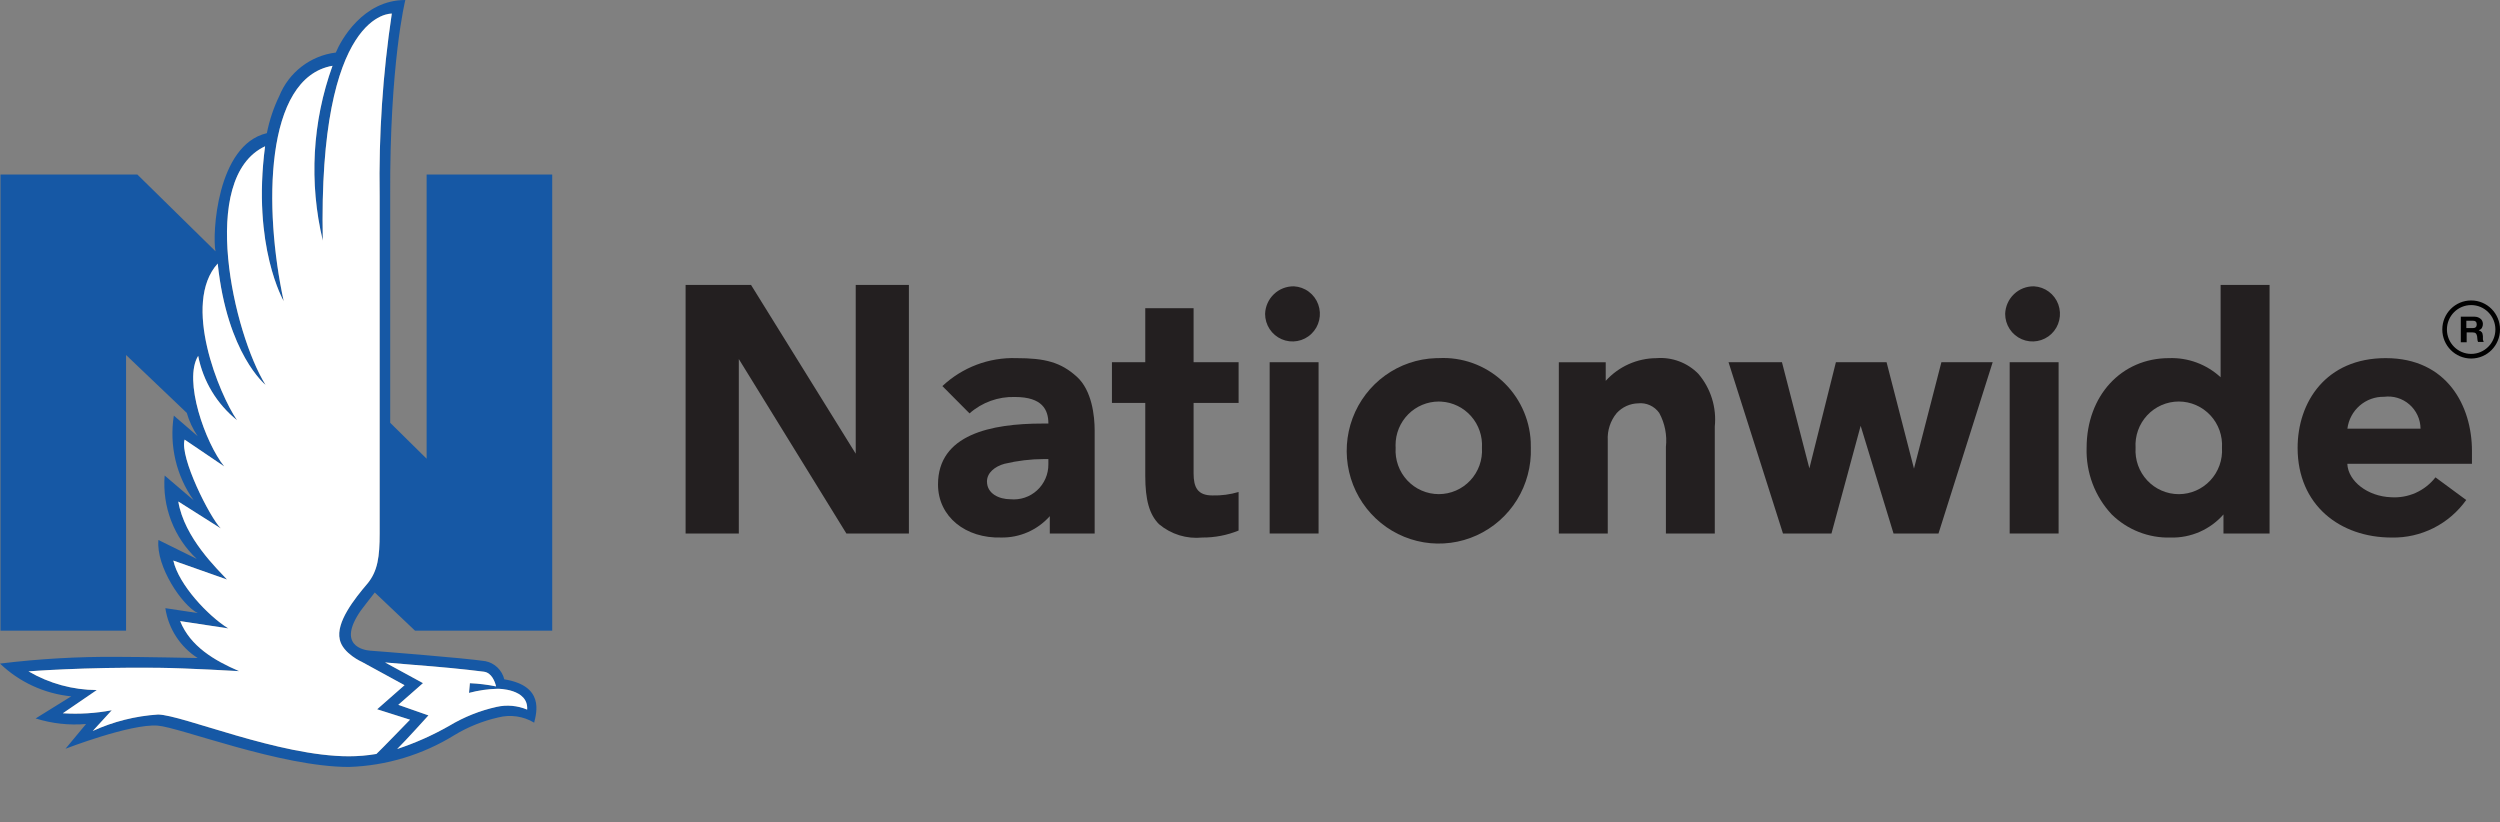 <svg width="152" height="50" viewBox="0 0 152 50" fill="none" xmlns="http://www.w3.org/2000/svg">
<rect x="0" y="0" width="152" height="50" fill="#808080" stroke="none"/>
<path d="M25.231 38.343H33.575V10.611H25.939V27.89L23.724 25.705V11.931C23.684 3.838 24.643 0 24.643 0C22.058 0 20.717 2.466 20.418 3.195C19.663 3.287 18.947 3.58 18.343 4.044C17.738 4.508 17.268 5.127 16.981 5.835C16.633 6.553 16.379 7.314 16.225 8.097C13.166 8.808 12.901 14.293 13.102 15.278L8.352 10.612H0.03V38.343H7.665V21.584L11.357 25.105C11.501 25.61 11.724 26.087 12.018 26.52L10.569 25.269C10.283 27.077 10.715 28.926 11.773 30.416L10.011 28.912C9.935 29.85 10.072 30.794 10.41 31.672C10.748 32.55 11.278 33.34 11.962 33.982L9.633 32.831C9.473 34.447 11.084 36.816 12.018 37.273L10.053 36.977C10.146 37.595 10.369 38.185 10.709 38.708C11.048 39.231 11.494 39.674 12.018 40.008C12.018 40.008 8.662 39.937 7.117 39.937C4.739 39.919 2.361 40.056 0 40.346C1.183 41.477 2.707 42.178 4.331 42.338L2.167 43.681C3.157 43.993 4.198 44.108 5.232 44.019L3.982 45.524C3.982 45.524 7.916 44.001 9.576 44.117C10.898 44.209 17.067 46.631 21.21 46.631C23.478 46.559 25.687 45.893 27.622 44.699C28.451 44.196 29.355 43.832 30.3 43.619C31.039 43.431 31.822 43.545 32.477 43.938C32.63 43.302 33.095 41.696 30.66 41.303C30.593 41.028 30.449 40.778 30.246 40.583C30.043 40.387 29.788 40.254 29.513 40.199C28.204 39.999 22.7 39.573 22.538 39.563C22.066 39.534 20.478 39.225 21.938 37.12C22.049 36.961 22.787 36.024 22.787 36.024L25.231 38.343ZM25.036 40.415C26.842 40.554 28.127 40.676 29.416 40.839C29.904 40.901 30.097 41.468 30.161 41.735C29.636 41.627 29.103 41.562 28.568 41.539L28.515 42.128C29.086 41.976 29.672 41.892 30.263 41.877C30.263 41.877 32.138 41.869 32.049 43.145C31.463 42.897 30.815 42.839 30.195 42.978C29.182 43.203 28.211 43.591 27.32 44.126C26.311 44.701 25.248 45.175 24.146 45.54C24.672 45.025 26.049 43.496 26.049 43.496L24.215 42.854L25.716 41.535L23.409 40.277C23.985 40.327 24.53 40.376 25.036 40.415M22.369 35.448C21.519 36.439 20.417 37.851 20.655 38.88V38.882C20.833 39.733 22.027 40.258 22.027 40.258L24.595 41.66L22.928 43.124L24.928 43.758C24.928 43.758 23.095 45.651 22.884 45.84C22.331 45.935 21.771 45.983 21.21 45.983C16.968 45.983 11.069 43.461 9.61 43.443C8.237 43.531 6.892 43.87 5.64 44.443L6.793 43.185C5.813 43.369 4.814 43.431 3.819 43.368L5.883 41.955C4.425 41.949 2.994 41.557 1.733 40.819C1.733 40.819 5.072 40.553 9.6 40.602C11.432 40.622 14.539 40.806 14.539 40.806C13.003 40.149 11.568 39.284 10.951 37.763L13.879 38.207C12.65 37.449 10.865 35.551 10.537 34.082L13.801 35.236C13.222 34.602 11.203 32.698 10.84 30.492L13.423 32.129C12.747 31.442 10.911 27.794 11.223 26.729L13.632 28.359C12.479 26.923 11.13 23.119 12.048 21.637C12.348 23.183 13.186 24.569 14.41 25.549C13.34 23.987 11.032 18.457 13.236 16.023C13.815 21.538 16.143 23.399 16.143 23.399C14.216 20.307 12.021 10.814 16.116 8.895C15.314 14.994 17.249 18.309 17.249 18.309C16.027 12.69 16.068 4.728 20.215 4C18.985 7.409 18.779 11.107 19.625 14.632C19.328 0.592 23.82 0.828 23.82 0.828C23.269 4.498 23.022 8.209 23.081 11.92V32.44C23.081 33.857 22.961 34.702 22.368 35.447" fill="#1658A5"/>
<path d="M25.037 40.414C26.844 40.554 28.128 40.676 29.418 40.839C29.905 40.901 30.099 41.468 30.163 41.734C29.638 41.627 29.105 41.562 28.57 41.539L28.516 42.128C29.087 41.975 29.674 41.891 30.265 41.877C30.265 41.877 32.14 41.868 32.051 43.144C31.465 42.897 30.817 42.839 30.197 42.978C29.184 43.203 28.213 43.59 27.322 44.125C26.313 44.701 25.25 45.175 24.148 45.54C24.674 45.025 26.05 43.496 26.05 43.496L24.216 42.853L25.718 41.534L23.411 40.277C23.987 40.326 24.531 40.375 25.037 40.414M22.37 35.447C21.521 36.439 20.419 37.85 20.657 38.88V38.881C20.835 39.733 22.029 40.258 22.029 40.258L24.596 41.659L22.93 43.124L24.929 43.758C24.929 43.758 23.096 45.65 22.886 45.84C22.333 45.935 21.773 45.982 21.212 45.982C16.969 45.982 11.071 43.461 9.611 43.443C8.239 43.531 6.894 43.87 5.641 44.442L6.795 43.184C5.815 43.369 4.816 43.43 3.82 43.367L5.885 41.955C4.426 41.948 2.995 41.556 1.734 40.819C1.734 40.819 5.073 40.553 9.602 40.601C11.434 40.621 14.54 40.806 14.54 40.806C13.005 40.149 11.569 39.284 10.953 37.763L13.881 38.207C12.652 37.449 10.867 35.551 10.538 34.082L13.803 35.235C13.224 34.602 11.204 32.698 10.841 30.492L13.425 32.128C12.748 31.442 10.913 27.794 11.225 26.728L13.633 28.359C12.48 26.923 11.131 23.119 12.049 21.637C12.35 23.182 13.188 24.569 14.412 25.548C13.341 23.987 11.033 18.457 13.237 16.023C13.816 21.537 16.145 23.399 16.145 23.399C14.218 20.306 12.023 10.813 16.117 8.894C15.315 14.993 17.25 18.309 17.25 18.309C16.029 12.689 16.069 4.728 20.216 4C18.986 7.408 18.781 11.106 19.627 14.632C19.33 0.591 23.822 0.827 23.822 0.827C23.271 4.498 23.023 8.208 23.083 11.92V32.44C23.083 33.857 22.963 34.702 22.37 35.447" fill="white"/>
<path d="M78.677 17.409C79.002 17.427 79.315 17.541 79.576 17.737C79.838 17.932 80.037 18.2 80.148 18.508C80.26 18.816 80.28 19.149 80.205 19.468C80.131 19.787 79.965 20.077 79.728 20.302C79.492 20.528 79.195 20.678 78.874 20.735C78.554 20.792 78.224 20.754 77.925 20.624C77.626 20.494 77.371 20.279 77.192 20.006C77.013 19.732 76.918 19.411 76.918 19.084C76.933 18.628 77.126 18.196 77.456 17.882C77.785 17.569 78.224 17.399 78.677 17.409Z" fill="#231F20"/>
<path d="M123.674 17.409C123.999 17.428 124.311 17.541 124.573 17.737C124.834 17.932 125.033 18.2 125.145 18.508C125.256 18.816 125.276 19.15 125.201 19.469C125.127 19.788 124.961 20.078 124.724 20.303C124.488 20.528 124.191 20.678 123.87 20.735C123.55 20.792 123.22 20.754 122.921 20.624C122.622 20.494 122.367 20.279 122.188 20.006C122.009 19.732 121.914 19.412 121.914 19.084C121.929 18.628 122.122 18.195 122.452 17.882C122.781 17.568 123.22 17.398 123.674 17.409Z" fill="#231F20"/>
<path d="M63.741 27.911H63.478C62.667 27.913 61.859 28.01 61.07 28.199C60.491 28.359 60.008 28.741 60.008 29.273C60.008 30.023 60.755 30.354 61.428 30.354C61.722 30.383 62.019 30.35 62.299 30.257C62.579 30.163 62.837 30.012 63.055 29.811C63.273 29.611 63.447 29.367 63.565 29.095C63.684 28.822 63.744 28.528 63.741 28.23L63.741 27.911ZM66.555 26.165V32.438H63.828V31.383C63.457 31.8 63 32.132 62.49 32.356C61.98 32.58 61.428 32.691 60.872 32.681C58.724 32.745 57.031 31.426 57.031 29.453C57.031 26.419 60.243 25.752 63.388 25.752H63.742C63.742 24.913 63.372 24.137 61.712 24.137C60.698 24.105 59.71 24.461 58.947 25.134L57.297 23.474C58.514 22.332 60.13 21.721 61.792 21.774C63.538 21.774 64.495 22.022 65.47 22.904C66.392 23.736 66.555 25.298 66.555 26.165" fill="#231F20"/>
<path d="M72.57 22.022V18.738H69.632V22.022H67.606V24.498H69.632V28.92C69.632 30.4 69.881 31.279 70.466 31.869C70.83 32.175 71.251 32.404 71.703 32.544C72.156 32.683 72.632 32.73 73.103 32.682C73.858 32.687 74.607 32.543 75.306 32.257V29.913C74.791 30.066 74.255 30.137 73.718 30.123C72.804 30.123 72.57 29.621 72.57 28.774V24.498H75.307V22.022L72.57 22.022Z" fill="#231F20"/>
<path d="M147.169 26.061C147.166 25.782 147.104 25.506 146.987 25.253C146.87 25 146.701 24.774 146.492 24.592C146.282 24.409 146.037 24.273 145.771 24.192C145.505 24.112 145.226 24.089 144.951 24.125C144.408 24.114 143.88 24.306 143.468 24.663C143.057 25.02 142.791 25.518 142.722 26.061H147.169ZM150.295 27.415V28.2H142.717C142.766 29.264 143.96 30.179 145.366 30.232C145.881 30.268 146.398 30.177 146.871 29.967C147.343 29.756 147.757 29.432 148.077 29.023L149.946 30.4C149.431 31.121 148.751 31.706 147.962 32.104C147.173 32.501 146.301 32.7 145.419 32.683C142.269 32.683 139.695 30.711 139.695 27.229C139.695 24.445 141.417 21.774 145.052 21.774C148.793 21.774 150.295 24.698 150.295 27.415" fill="#231F20"/>
<path d="M52.028 17.322V27.584L45.662 17.322H41.684V32.438H44.92V21.83L51.461 32.438H55.261V17.322H52.028Z" fill="#231F20"/>
<path d="M118.037 22.022L116.37 28.492L114.703 22.022H111.623L110.01 28.476L108.343 22.022H105.094L108.405 32.438H111.353L113.128 25.89L115.127 32.438H117.86L121.155 22.022H118.037Z" fill="#231F20"/>
<path d="M80.169 22.023H77.195V32.437H80.169V22.023Z" fill="#231F20"/>
<path d="M125.163 22.023H122.188V32.437H125.163V22.023Z" fill="#231F20"/>
<path d="M103.26 22.729C102.929 22.392 102.529 22.132 102.088 21.968C101.647 21.803 101.175 21.738 100.706 21.776C100.126 21.779 99.553 21.904 99.023 22.141C98.494 22.378 98.019 22.723 97.628 23.155V22.024H94.777V32.438H97.752V26.778C97.718 26.173 97.912 25.578 98.297 25.113C98.463 24.933 98.664 24.788 98.886 24.686C99.109 24.585 99.35 24.529 99.594 24.523C99.841 24.496 100.09 24.536 100.316 24.639C100.542 24.741 100.737 24.902 100.881 25.106C101.224 25.735 101.366 26.457 101.287 27.171V32.438H104.259V25.934C104.317 25.359 104.259 24.779 104.087 24.228C103.915 23.677 103.634 23.167 103.26 22.729" fill="#231F20"/>
<path d="M135.097 27.231C135.119 26.87 135.068 26.508 134.947 26.166C134.825 25.826 134.635 25.513 134.389 25.249C134.143 24.985 133.846 24.774 133.516 24.631C133.185 24.487 132.829 24.412 132.47 24.412C132.11 24.412 131.754 24.487 131.424 24.631C131.094 24.774 130.796 24.985 130.55 25.249C130.304 25.513 130.114 25.826 129.992 26.166C129.871 26.508 129.82 26.87 129.843 27.231C129.821 27.593 129.872 27.954 129.994 28.295C130.116 28.635 130.306 28.947 130.552 29.21C130.798 29.474 131.095 29.684 131.425 29.827C131.755 29.971 132.11 30.045 132.47 30.045C132.829 30.045 133.184 29.971 133.514 29.827C133.844 29.684 134.141 29.474 134.387 29.21C134.633 28.947 134.823 28.635 134.945 28.295C135.067 27.954 135.119 27.593 135.097 27.231ZM137.99 17.322V32.438H135.187V31.279C134.786 31.735 134.29 32.096 133.736 32.339C133.181 32.581 132.58 32.699 131.976 32.683C131.315 32.702 130.658 32.588 130.042 32.346C129.426 32.105 128.865 31.741 128.391 31.277C127.885 30.736 127.49 30.101 127.228 29.407C126.967 28.713 126.843 27.973 126.866 27.231C126.866 24.068 128.971 21.774 131.878 21.774C133.034 21.732 134.16 22.15 135.013 22.937V17.322L137.99 17.322Z" fill="#231F20"/>
<path d="M87.478 24.413C87.133 24.414 86.791 24.482 86.472 24.616C86.153 24.749 85.863 24.944 85.619 25.19C85.375 25.436 85.181 25.728 85.049 26.05C84.917 26.371 84.85 26.716 84.85 27.063C84.85 27.118 84.852 27.173 84.855 27.228C84.832 27.589 84.883 27.951 85.005 28.292C85.126 28.632 85.316 28.944 85.562 29.208C85.808 29.471 86.105 29.682 86.434 29.825C86.764 29.969 87.12 30.043 87.479 30.043C87.838 30.043 88.194 29.969 88.523 29.825C88.853 29.682 89.15 29.471 89.396 29.208C89.642 28.944 89.831 28.632 89.953 28.292C90.074 27.951 90.125 27.589 90.103 27.228C90.124 26.881 90.077 26.532 89.964 26.203C89.852 25.873 89.676 25.57 89.447 25.309C89.218 25.048 88.94 24.835 88.629 24.682C88.318 24.529 87.98 24.44 87.635 24.419C87.583 24.415 87.531 24.414 87.478 24.414M93.075 27.228C93.111 28.343 92.818 29.443 92.233 30.39C91.648 31.337 90.797 32.087 89.788 32.547C88.779 33.007 87.657 33.156 86.565 32.974C85.472 32.792 84.458 32.288 83.65 31.525C82.841 30.763 82.276 29.776 82.025 28.69C81.774 27.604 81.848 26.467 82.238 25.423C82.629 24.38 83.318 23.476 84.218 22.827C85.119 22.178 86.19 21.812 87.297 21.776C87.357 21.774 87.418 21.773 87.478 21.773C88.177 21.737 88.875 21.84 89.534 22.075C90.193 22.311 90.8 22.676 91.319 23.147C91.838 23.619 92.26 24.189 92.56 24.826C92.861 25.462 93.034 26.151 93.069 26.854C93.076 26.979 93.078 27.103 93.075 27.228" fill="#231F20"/>
<path d="M150.467 19.255C150.546 19.255 150.606 19.274 150.665 19.293C150.724 19.312 150.764 19.349 150.823 19.387C150.862 19.424 150.902 19.461 150.922 19.518C150.942 19.574 150.961 19.63 150.961 19.686C150.961 19.78 150.942 19.855 150.902 19.93C150.862 20.005 150.803 20.042 150.704 20.079C150.744 20.098 150.783 20.117 150.823 20.136C150.843 20.154 150.882 20.192 150.902 20.21C150.922 20.248 150.942 20.285 150.942 20.323C150.942 20.36 150.961 20.398 150.961 20.435C150.961 20.454 150.961 20.491 150.961 20.529C150.961 20.566 150.961 20.604 150.961 20.622C150.961 20.66 150.971 20.683 150.981 20.716C151.002 20.786 151.001 20.772 151.021 20.791H150.665C150.645 20.735 150.625 20.679 150.625 20.622C150.625 20.547 150.606 20.491 150.606 20.435C150.586 20.36 150.566 20.304 150.526 20.267C150.487 20.229 150.428 20.21 150.329 20.21H149.973V20.81H149.617V19.255H150.286H150.467ZM150.349 19.948C150.428 19.948 150.487 19.93 150.526 19.892C150.566 19.855 150.586 19.799 150.586 19.724C150.586 19.649 150.566 19.593 150.526 19.555C150.487 19.518 150.428 19.499 150.349 19.499H149.953V19.948H150.349Z" fill="black"/>
<path fill-rule="evenodd" clip-rule="evenodd" d="M150.247 21.517C151.06 21.517 151.72 20.852 151.72 20.033C151.72 19.213 151.06 18.549 150.247 18.549C149.433 18.549 148.773 19.213 148.773 20.033C148.773 20.852 149.433 21.517 150.247 21.517ZM150.247 21.799C151.216 21.799 152.001 21.008 152.001 20.033C152.001 19.057 151.216 18.267 150.247 18.267C149.278 18.267 148.492 19.057 148.492 20.033C148.492 21.008 149.278 21.799 150.247 21.799Z" fill="black"/>
</svg>
